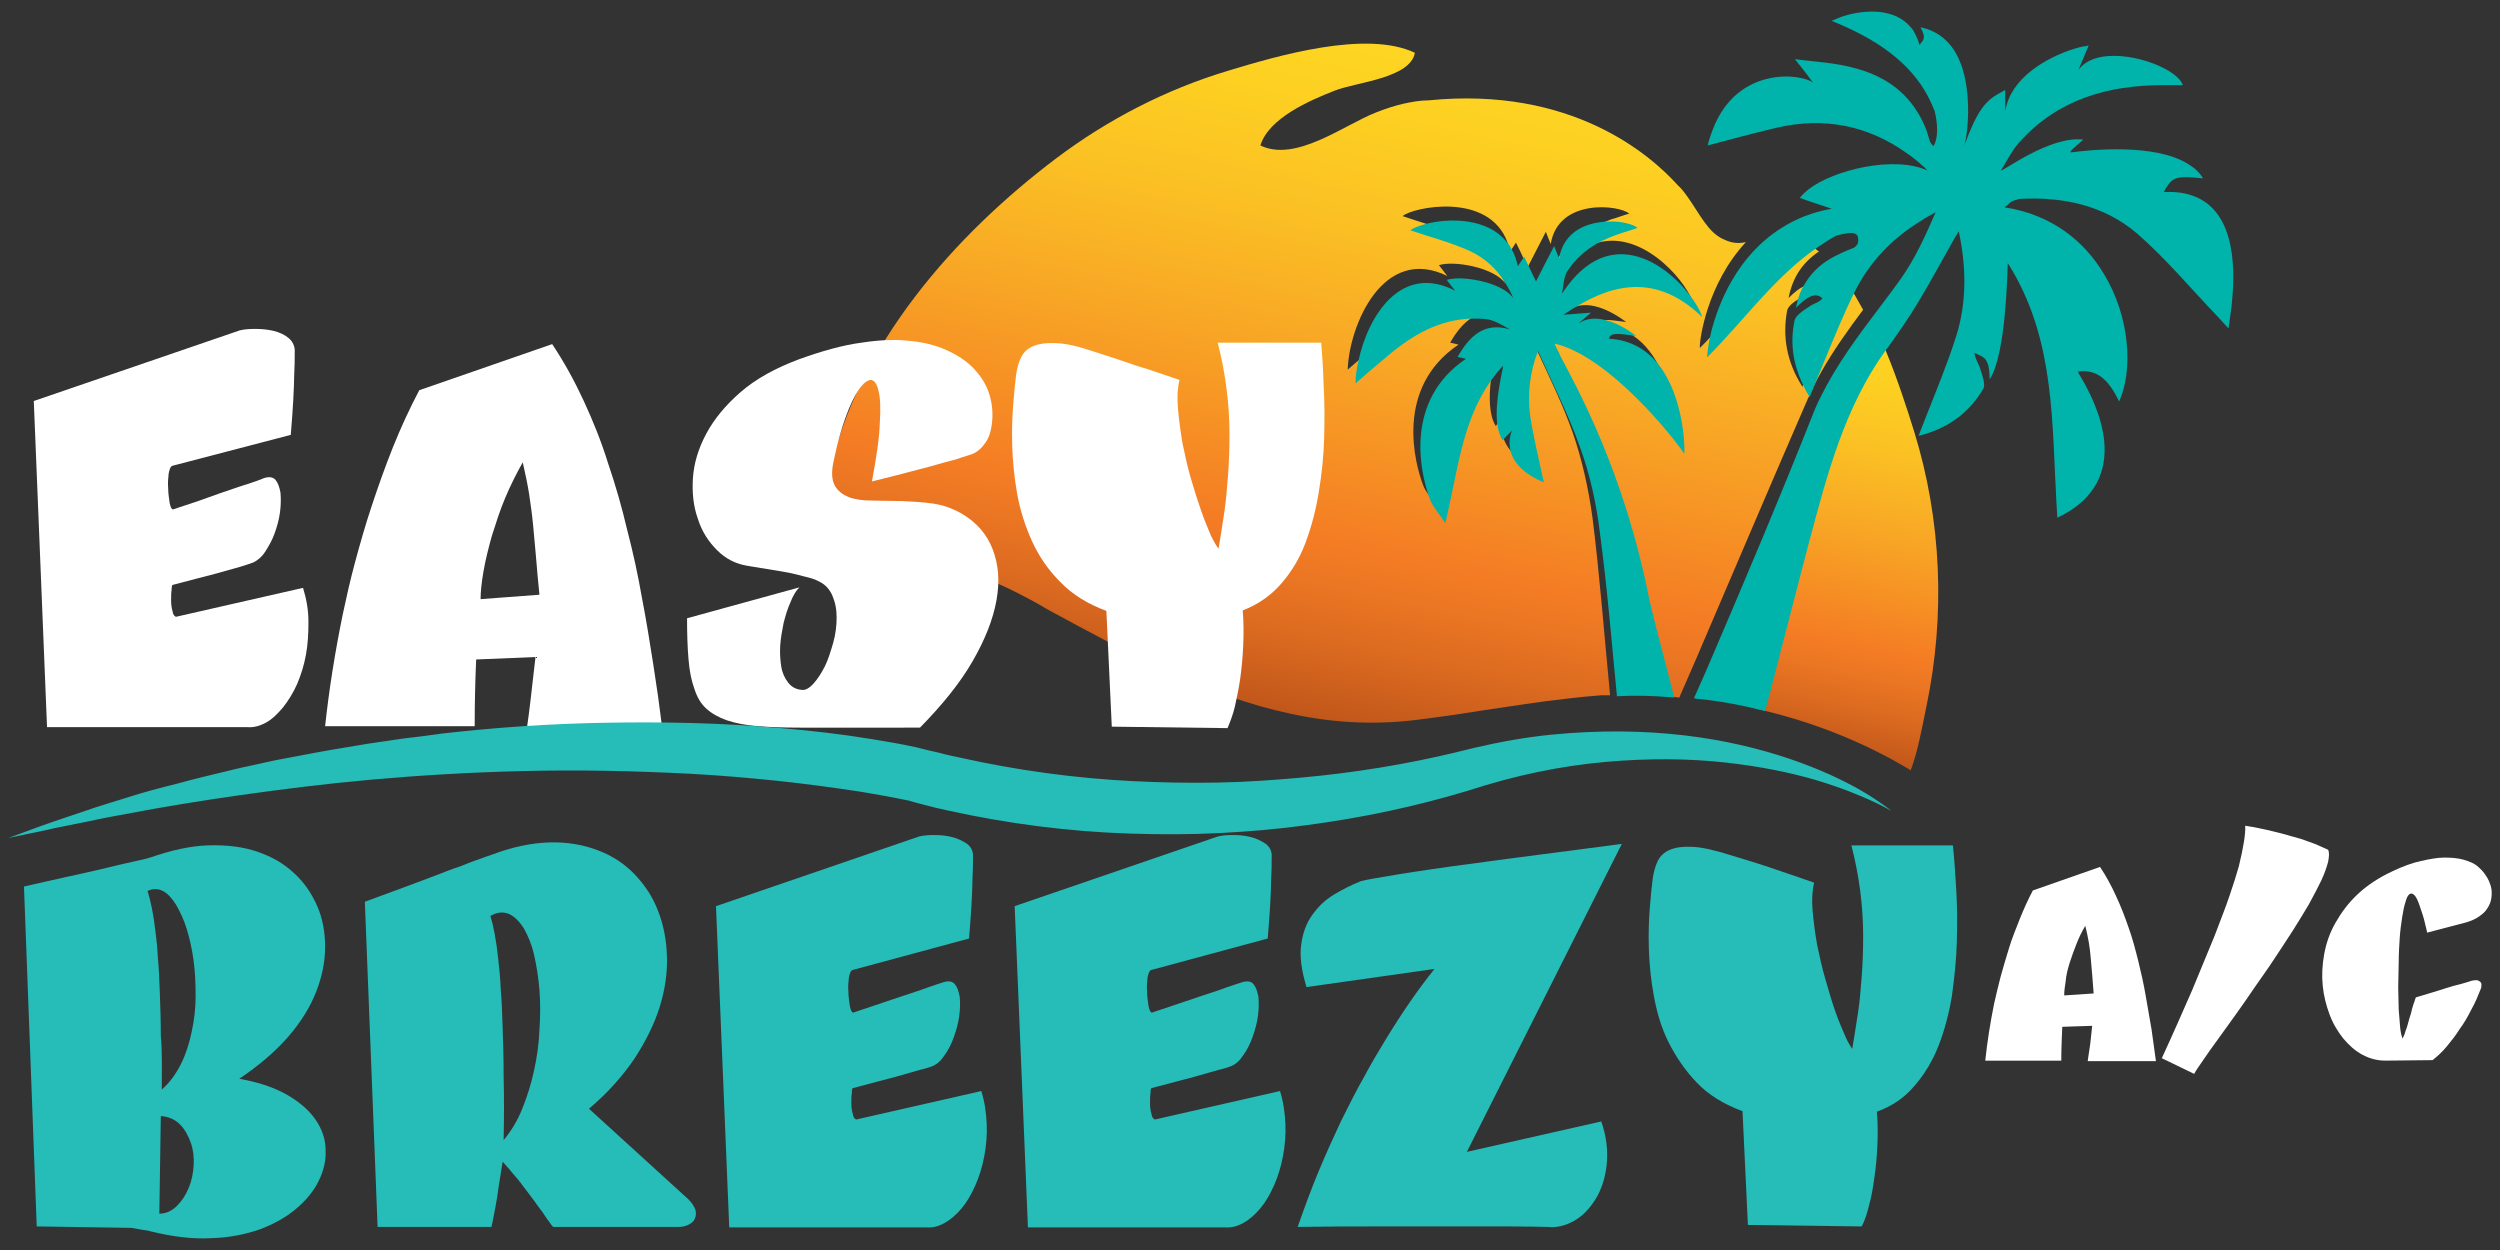 <?xml version="1.0" encoding="UTF-8"?> <!-- Generator: Adobe Illustrator 16.0.0, SVG Export Plug-In . SVG Version: 6.00 Build 0) --> <svg xmlns="http://www.w3.org/2000/svg" xmlns:xlink="http://www.w3.org/1999/xlink" version="1.1" id="Layer_1" x="0px" y="0px" width="310px" height="155px" viewBox="0 0 310 155" xml:space="preserve"><rect x="0" y="0" width="310" height="155" fill="#333333" stroke="none"/> <g> <g> <linearGradient id="SVGID_1_" gradientUnits="userSpaceOnUse" x1="-573.382" y1="156.415" x2="-573.382" y2="71.079" gradientTransform="matrix(-0.595 -0.126 -0.126 0.595 -94.223 -72.114)"> <stop offset="0" style="stop-color:#C0571A"></stop> <stop offset="7.842537e-004" style="stop-color:#C1571A"></stop> <stop offset="0.108" style="stop-color:#DB6A20"></stop> <stop offset="0.197" style="stop-color:#EB7623"></stop> <stop offset="0.257" style="stop-color:#F47C24"></stop> <stop offset="0.302" style="stop-color:#F58324"></stop> <stop offset="0.532" style="stop-color:#F8A625"></stop> <stop offset="0.733" style="stop-color:#FBC124"></stop> <stop offset="0.896" style="stop-color:#FDD022"></stop> <stop offset="1" style="stop-color:#FED622"></stop> </linearGradient> <path fill="url(#SVGID_1_)" d="M218.501,84.693c-0.304,1.033-0.547,2.129-0.852,3.162c0.426,0.121,0.852,0.182,1.277,0.305 c6.508,1.58,12.711,4.135,18.001,7.357c0.852-2.25,1.338-4.926,1.946-7.906c2.372-11.31,1.886-23.109-1.521-34.116 c-0.912-2.919-2.067-6.507-3.527-10.034c-0.243-0.608-0.486-1.216-0.79-1.825c-5.108,7.115-7.237,15.325-9.427,23.597 C221.846,71.678,220.204,78.187,218.501,84.693z"></path> <linearGradient id="SVGID_2_" gradientUnits="userSpaceOnUse" x1="-461.341" y1="171.426" x2="-461.341" y2="33.347" gradientTransform="matrix(-0.595 -0.126 -0.126 0.595 -94.223 -72.114)"> <stop offset="0" style="stop-color:#C0571A"></stop> <stop offset="7.842537e-004" style="stop-color:#C1571A"></stop> <stop offset="0.108" style="stop-color:#DB6A20"></stop> <stop offset="0.197" style="stop-color:#EB7623"></stop> <stop offset="0.257" style="stop-color:#F47C24"></stop> <stop offset="0.302" style="stop-color:#F58324"></stop> <stop offset="0.532" style="stop-color:#F8A625"></stop> <stop offset="0.733" style="stop-color:#FBC124"></stop> <stop offset="0.896" style="stop-color:#FDD022"></stop> <stop offset="1" style="stop-color:#FED622"></stop> </linearGradient> <path fill="url(#SVGID_2_)" d="M102.832,58.847c-0.669,3.04-1.095,6.081-1.277,9.183c3.588-0.061,10.034,0.791,13.379,1.46 c3.893,0.851,7.784,2.25,11.555,4.196c1.156,0.607,2.312,1.216,3.406,1.885c10.217,5.535,19.825,10.765,30.225,12.953 c5.656,1.217,11.068,1.4,16.542,0.609h0.061c2.372-0.305,4.865-0.67,7.48-1.096c3.345-0.486,6.689-1.033,10.034-1.398 c0.729-0.061,1.46-0.182,2.189-0.242s1.459-0.123,2.128-0.184h0.062h0.061c0.121,0,0.304,0,0.426,0c0.183,0,0.364,0,0.547,0 c-0.669-6.932-1.338-15.447-2.188-22.076c-0.487-3.526-1.277-7.115-2.433-10.459c-1.217-3.466-2.858-6.811-4.379-10.095 c-0.304-0.608-0.548-1.216-0.852-1.825c-0.973,2.433-1.398,5.23-0.973,8.028c0.364,2.797,1.095,5.473,1.702,8.271 c-1.398-0.608-2.493-1.338-3.223-2.189c-0.365-0.426-0.669-0.973-0.852-1.459c-0.304-0.852-0.243-1.825,0.122-2.798 c-0.365,0.365-0.608,0.669-0.852,0.912c-0.062,0.061-0.183,0.183-0.243,0.304c-0.852-1.338-0.852-3.649-0.608-5.656 c0.243-1.824,0.669-3.405,0.669-3.649c-4.987,5.474-5.413,12.528-7.115,19.583c-0.426-0.608-0.791-1.155-1.155-1.581 c-0.305-0.426-0.608-0.852-0.791-1.338c-1.034-2.676-3.588-12.103,4.379-17.454l-1.034-0.243c0.729-1.277,1.581-2.372,2.615-3.041 c1.034-0.669,2.311-0.851,3.892-0.365c-1.033-0.486-2.007-1.155-2.979-1.277c-4.683-0.426-8.575,1.52-12.103,4.5 c-0.912,0.791-1.885,1.582-2.858,2.433c-0.425,0.365-0.851,0.73-1.276,1.095c0.183-5.473,4.378-15.508,12.345-11.616 c-0.304-0.425-0.669-0.851-1.033-1.338c1.885-0.608,6.933,0.304,8.271,2.311c-0.061-0.122-0.121-0.243-0.183-0.365 c-1.095-2.433-2.797-4.318-5.108-5.413c-1.521-0.73-3.102-1.216-4.683-1.703l0,0c-0.973-0.304-1.885-0.608-2.798-0.913 c1.217-1.095,10.704-3.102,13.015,3.284c0.122,0.365,0.243,0.73,0.305,1.155c0.061-0.122,0.121-0.182,0.182-0.304 c0.183-0.243,0.305-0.487,0.548-0.852c0.304,0.608,0.608,1.216,0.852,1.764c0.243,0.486,0.426,0.912,0.607,1.277 c0-0.061,0.062-0.061,0.062-0.122c0.669-1.338,1.398-2.676,2.189-4.257c0.243,0.608,0.364,0.973,0.607,1.521 c0.912-5.717,8.514-4.865,9.73-3.771c-0.669,0.182-1.277,0.425-1.886,0.608c-0.304,0.061-0.547,0.183-0.851,0.304 c-2.433,0.852-4.562,2.189-6.021,4.5c-0.486,0.73-0.426,1.825-0.669,2.798c1.642-2.554,3.405-3.953,5.169-4.5 c5.595-1.885,11.007,4.257,12.102,7.115c0.062,0.122,0.062,0.244,0.122,0.304c-6.994-6.811-13.501-2.676-17.271-0.304 c1.217-0.061,2.129-0.122,3.406-0.243c-0.608,0.547-1.034,0.912-1.46,1.216l0,0c-0.061,0.061-0.061,0.061-0.122,0.122 c2.251-1.459,5.23,0.122,7.115,1.521c-1.033-0.122-2.007-0.304-2.676-0.243c-0.364,0.061-0.607,0.243-0.669,0.547 c1.643,0.122,2.98,0.608,4.136,1.338c1.642,1.095,2.736,2.676,3.527,4.378l0,0c1.764,3.953,1.764,8.454,1.642,8.454 c-1.459-2.129-9.426-12.103-16.055-13.623c0.122,0.365,0.547,1.155,1.277,2.493c0.061,0.122,0.121,0.243,0.243,0.426 c0,0.061,0.061,0.122,0.061,0.183c2.555,4.804,7.419,14.656,10.156,28.643c0.79,3.102,2.615,10.035,3.527,13.806 c0.182,0,0.304,0,0.486,0.061c0.304,0,0.608,0.061,0.912,0.121c0.729-1.643,1.398-3.223,2.067-4.744 c4.622-10.763,9.184-21.528,13.866-32.292c0-0.061,0.061-0.061,0.061-0.122c0.486-1.155,1.034-2.189,1.643-3.284 c1.52-2.676,3.345-5.23,5.169-7.663c-0.365-0.608-0.669-1.216-1.034-1.824c-0.304-0.487-0.669-1.034-0.973-1.521 c-2.068,4.135-3.649,8.514-5.534,12.893c-0.061-0.061-0.061-0.122-0.061-0.122c-1.825-2.919-2.433-6.021-1.825-9.305 c0.122-0.608,0.852-1.095,1.521-1.52c0.122-0.122,0.243-0.183,0.365-0.244c0.486-0.365,1.095-0.425,1.581-0.973 c-0.304-0.365-0.729-0.487-1.155-0.365c-0.669,0.183-1.46,0.852-2.129,1.521c0.486-2.493,1.643-4.318,3.771-5.777 c0,0-0.061-0.061-0.121-0.061c-0.487-0.425-1.034-0.851-1.581-1.216c-4.44,3.284-7.785,7.663-11.677,11.798 c-0.426,0.486-0.912,0.973-1.399,1.459c-0.061-1.034,0.913-7.967,5.717-13.136c-0.79,0.182-1.642,0.182-2.676-0.304 c-1.033-0.426-1.764-1.216-2.433-2.128c-0.669-0.913-1.277-1.946-1.946-2.919l0,0l0,0l0,0c-0.425-0.608-0.851-1.216-1.398-1.703 c-3.405-3.771-13.136-12.285-30.894-10.521c-1.034,0-2.067,0.182-3.162,0.426l0,0l0,0c-1.034,0.243-2.189,0.608-3.406,1.095 c-3.892,1.52-9.912,6.203-14.291,4.074c1.034-3.405,6.143-5.595,9.244-6.811c2.614-1.034,9.365-1.521,9.912-4.683 c-6.021-2.858-17.028,0.365-23.232,2.25c-7.662,2.311-14.838,6.021-21.224,10.825C118.4,29.108,106.176,42.914,102.832,58.847z"></path> <path fill="#FFFFFF" d="M199.162,89.375C199.102,89.314,199.102,89.314,199.162,89.375 C199.102,89.375,199.102,89.375,199.162,89.375z"></path> <path fill="#00B3AB" d="M211.508,83.295c-0.486,1.094-0.974,2.189-1.46,3.283c0.061,0,0.183,0,0.243,0.061 c2.129,0.184,4.318,0.547,6.508,1.035c0.243,0.061,0.547,0.121,0.79,0.182c0.426,0.121,0.852,0.182,1.277,0.305 c0.183-0.609,0.304-1.217,0.486-1.764c1.703-6.507,3.345-13.015,5.048-19.461c2.189-8.149,4.317-16.359,9.365-23.414 c0.061-0.122,0.122-0.243,0.243-0.304c1.338-1.885,2.676-3.771,3.832-5.716c1.581-2.615,3.04-5.352,4.561-8.028 c0.183-0.243,0.304-0.547,0.486-0.791c0.912,4.257,1.034,8.697-0.304,12.954c-1.095,3.467-2.493,6.812-3.831,10.217 c-0.305,0.73-0.548,1.46-0.852,2.189c3.527-0.851,6.264-2.797,8.027-5.838c0.304-0.547-0.122-1.642-0.365-2.433 c-0.182-0.669-0.669-1.277-0.729-2.007c0.365,0.182,0.669,0.304,0.912,0.425c0.183,0.122,0.365,0.244,0.486,0.426 c0.305,0.426,0.487,1.156,0.487,2.433c2.067-3.162,2.188-13.44,2.25-14.413c0.243,0.365,0.426,0.73,0.669,1.095l0,0 c5.108,8.879,4.804,18.609,5.352,28.401c0.061,0.668,0.061,1.398,0.121,2.067c9.913-4.683,4.622-14.535,2.98-17.332 c-0.304-0.487-0.426-0.73-0.426-0.791c0,0,0,0,0.061,0c2.25-0.304,3.71,0.913,5.048,3.71c1.764-3.892,1.338-10.521-1.885-15.812 c-2.433-4.075-6.447-7.358-12.346-8.271c0.852-0.486,0.364-0.669,1.885-1.034l0,0c5.352-0.304,10.461,0.791,14.535,4.257 c3.648,3.162,6.75,6.933,10.095,10.399c0.365,0.426,0.791,0.852,1.277,1.399c0.243-1.824,1.764-9.73-1.277-14.048 c-1.276-1.824-3.405-3.041-6.75-2.858c0.426-0.791,0.791-1.338,1.277-1.582c0.669-0.365,1.702-0.304,3.588-0.122 c-0.426-0.729-1.034-1.277-1.824-1.764c-4.136-2.615-12.224-1.764-14.475-1.459c-0.607,0.061,0.852-0.973,1.46-1.581 c-4.196-0.487-10.034,4.014-10.217,3.831c0.729-1.155,1.338-2.433,2.25-3.466l0.061-0.061c4.744-5.291,10.947-7.055,17.819-7.055 c0.79,0,1.642,0,2.433,0c-0.183-0.547-0.791-1.156-1.643-1.703c-3.04-1.885-9.183-3.102-11.312-0.182 c0.426-0.973,0.791-1.885,1.277-3.041c-0.243,0.061-0.426,0.122-0.669,0.122l0,0c-0.365,0.061-0.729,0.183-1.155,0.304 c-3.467,1.095-7.906,3.649-8.515,7.724c0-2.615-0.061-1.277,0-2.615c-0.304,0.122-0.547,0.304-0.79,0.426 c-0.061,0-0.061,0.061-0.122,0.061c-1.581,0.912-2.615,2.128-4.196,6.446c0.243-0.73,0.548-2.676,0.486-4.987 c-0.061-2.372-0.486-5.108-1.885-7.115c-0.912-1.277-2.189-2.25-4.014-2.615c0.791,1.459,0.304,1.581-0.122,2.189 c-0.182-0.73-0.486-1.277-0.79-1.825c-0.061-0.122-0.122-0.182-0.243-0.304c-2.007-2.494-5.777-2.25-8.332-1.46 c-0.608,0.183-1.095,0.426-1.521,0.608c4.805,1.946,9.001,4.5,11.494,8.575c0.486,0.791,0.912,1.703,1.277,2.615 c0.121,0.486,0.669,2.858-0.122,4.318c-0.243-0.122-0.364-0.365-0.486-0.608c-0.121-0.425-0.243-0.791-0.364-1.216 c-0.365-0.973-0.791-1.825-1.277-2.555c-3.771-5.899-10.947-5.838-14.656-6.325c-0.122,0-0.243-0.061-0.426-0.061 c0.243,0.304,0.486,0.669,0.729,0.912c0.548,0.73,1.034,1.338,1.521,2.007c-1.338-1.095-9.305-2.189-12.406,5.717 c-0.243,0.608-0.486,1.338-0.669,2.067c2.979-0.791,5.717-1.52,8.514-2.189c6.021-1.399,11.373-0.244,16.116,3.102 c0.729,0.486,1.398,1.034,2.067,1.642c0.183,0.122,0.305,0.304,0.548,0.547c-4.136-1.885-11.677-0.061-14.778,2.372 c-0.426,0.365-0.79,0.669-1.034,1.034c0.244,0.061,0.426,0.122,0.67,0.243c1.094,0.365,2.188,0.73,3.283,1.095 c-2.433,0.426-4.5,1.277-6.203,2.372c-5.473,3.405-7.845,9.305-8.757,12.953c-0.365,1.582-0.486,2.737-0.486,3.102 c4.683-4.683,8.392-10.034,13.744-13.683c0.729-0.486,1.459-0.973,2.25-1.399c0.608-0.182,1.033-0.243,1.398-0.304 c1.398-0.183,1.338,0.486,1.338,0.973c0,0.365-0.304,0.73-0.608,0.852c-1.095,0.426-2.007,0.852-2.858,1.338 c-1.338,0.791-2.311,1.764-3.04,2.919c-0.305,0.487-0.608,1.034-0.791,1.582c-0.183,0.486-0.304,1.034-0.426,1.581 c1.095-1.095,2.372-2.128,3.284-1.155c-0.486,0.547-1.095,0.608-1.581,0.973c-0.729,0.487-1.764,1.095-1.886,1.825 c-0.547,2.676-0.182,5.169,0.913,7.602c0.243,0.487,0.486,1.034,0.79,1.521c0.061,0.122,0.122,0.183,0.183,0.304 c0.486-1.216,0.973-2.372,1.46-3.588c1.338-3.223,2.614-6.446,4.135-9.487l0,0c1.764-3.527,4.439-6.386,7.784-8.514 c0.73-0.486,1.46-0.912,2.25-1.338c-1.276,2.919-2.554,5.777-4.378,8.332c-1.217,1.703-2.493,3.345-3.71,4.987 c-2.615,3.467-5.108,7.055-6.872,11.068C220.69,61.766,216.13,72.53,211.508,83.295z"></path> <path fill="#00B3AB" d="M168.451,44.738c-0.243,0.973-0.365,1.946-0.365,2.798c1.46-1.277,2.798-2.433,4.136-3.527 c3.04-2.554,6.324-4.379,10.217-4.5c0.608,0,1.216,0,1.824,0.061c1.034,0.122,1.946,0.729,2.979,1.277 c-3.283-0.973-5.047,0.912-6.507,3.406l1.034,0.243c-7.663,5.169-5.656,14.048-4.562,17.089c0.062,0.122,0.062,0.243,0.122,0.365 c0.364,0.912,1.095,1.702,1.885,2.919c1.521-6.203,2.007-12.467,5.596-17.576c0.486-0.669,0.973-1.338,1.581-1.946 c0,0.365-1.095,4.378-0.73,7.298c0.122,0.729,0.305,1.398,0.669,1.946c0.062-0.061,0.062-0.061,0.122-0.122 c0.304-0.365,0.608-0.608,1.034-1.095c-0.365,0.912-0.365,1.764-0.183,2.554c0.426,1.582,1.824,2.919,4.135,3.892 c-0.607-2.797-1.276-5.534-1.702-8.271c-0.365-2.737,0-5.474,0.912-7.845c0-0.061,0.061-0.122,0.061-0.183 c1.764,3.953,3.771,7.845,5.23,11.98c1.216,3.345,2.007,6.933,2.433,10.46c0.912,6.751,1.459,13.501,2.128,20.374 c2.25-0.123,4.5-0.063,6.629,0.121c0.183,0,0.304,0,0.486,0.061c-0.973-3.893-2.493-9.426-3.102-12.163 c-3.102-15.873-9.061-26.455-11.067-30.286c0-0.061-0.062-0.122-0.062-0.182c-0.304-0.608-0.547-1.034-0.608-1.277 c6.629,1.521,14.596,11.433,16.056,13.623c0.121,0,0.121-5.96-2.555-10.156l0,0c-1.398-2.189-3.527-3.892-6.75-4.074 c0.121-0.913,1.581-0.547,3.223-0.365c0.061,0,0.061,0,0.122,0c-0.974-0.729-2.25-1.521-3.588-1.885 c-1.217-0.365-2.493-0.365-3.588,0.365c0.426-0.365,0.912-0.729,1.581-1.338c-1.277,0.061-2.189,0.183-3.406,0.244 c0.305-0.183,0.669-0.426,1.034-0.669l0,0c3.831-2.372,9.791-5.23,16.177,0.973c-0.183-0.547-0.486-1.216-1.034-2.007 c-2.797-4.196-10.338-10.156-16.358-0.912c0.182-0.912,0.182-2.007,0.669-2.797c0.973-1.459,2.189-2.554,3.648-3.406 c0.973-0.547,2.067-0.973,3.162-1.338c0.608-0.183,1.217-0.365,1.886-0.608c-0.487-0.426-1.946-0.852-3.589-0.791 c-2.554,0.061-5.533,1.095-6.142,4.562c-0.243-0.547-0.365-0.913-0.608-1.521c-0.852,1.642-1.581,3.041-2.25,4.378 c-0.243-0.486-0.547-1.095-0.852-1.764c-0.183-0.425-0.426-0.851-0.608-1.277l-0.061,0.061c-0.304,0.487-0.547,0.791-0.729,1.095 c-0.183-0.729-0.365-1.398-0.729-2.007c-0.183-0.304-0.305-0.608-0.548-0.852c-2.433-3.223-7.358-3.102-10.156-2.372l0,0 c-0.912,0.243-1.642,0.547-1.885,0.791c2.493,0.852,5.108,1.521,7.48,2.615c1.764,0.852,3.162,2.128,4.195,3.771 c0.426,0.669,0.791,1.338,1.095,2.067c-1.276-2.007-6.385-2.919-8.271-2.311c0.365,0.486,0.669,0.912,1.034,1.338 C173.681,32.575,169.606,39.265,168.451,44.738z"></path> </g> <g> <g> <path fill="#26BCB8" d="M29.671,133.771c2.433,0.426,4.378,1.094,5.96,2.006c1.581,0.912,2.736,1.945,3.526,3.102 c0.791,1.156,1.217,2.434,1.217,3.709c0.061,1.338-0.243,2.615-0.852,3.832c-0.608,1.277-1.581,2.434-2.798,3.467 c-1.216,1.033-2.736,1.885-4.5,2.555c-1.764,0.607-3.771,1.033-6.081,1.094c-2.312,0.121-4.744-0.182-7.48-0.852 c-0.183-0.061-0.486-0.121-0.973-0.182c-0.487-0.061-0.913-0.184-1.338-0.244l-11.799-0.182l-1.581-42.145 c1.946-0.426,3.649-0.852,5.108-1.156c1.46-0.305,2.737-0.607,3.832-0.852c1.094-0.242,2.007-0.486,2.797-0.668 c0.729-0.184,1.398-0.305,1.886-0.426c1.155-0.244,1.824-0.426,2.007-0.486c2.614-0.912,5.047-1.461,7.298-1.521 c2.25-0.061,4.257,0.184,6.021,0.791s3.284,1.459,4.561,2.676c1.277,1.156,2.189,2.555,2.858,4.074 c0.669,1.521,0.974,3.225,0.974,5.049s-0.365,3.648-1.095,5.533c-0.73,1.885-1.886,3.771-3.467,5.596 C34.111,130.426,32.104,132.129,29.671,133.771z M20.062,135.109c0.974-0.852,1.764-1.947,2.372-3.164 c0.608-1.215,1.034-2.553,1.338-4.014c0.304-1.398,0.486-2.918,0.486-4.379c0-1.52-0.061-2.979-0.243-4.377 c-0.183-1.4-0.486-2.738-0.852-3.953c-0.364-1.217-0.852-2.189-1.338-3.041c-0.486-0.791-1.033-1.398-1.642-1.703 s-1.217-0.305-1.886,0c0.365,1.156,0.73,2.797,0.974,4.986c0.121,0.912,0.243,2.008,0.304,3.285 c0.122,1.215,0.183,2.676,0.243,4.316c0.061,1.643,0.122,3.406,0.122,5.414C20.124,130.426,20.062,132.676,20.062,135.109z M21.948,149.521c0.608-0.607,1.095-1.338,1.459-2.25c0.365-0.852,0.548-1.824,0.608-2.797c0.061-0.975-0.061-1.947-0.365-2.799 c-0.304-0.852-0.729-1.641-1.338-2.25c-0.607-0.607-1.398-0.973-2.371-1.033l-0.183,12.102 C20.61,150.494,21.339,150.129,21.948,149.521z"></path> <path fill="#26BCB8" d="M86.229,150.008c0.121,0.426,0.061,0.791-0.061,1.096c-0.122,0.303-0.365,0.547-0.73,0.729 c-0.364,0.184-0.79,0.305-1.216,0.305h-15.63c-0.061-0.061-0.243-0.244-0.426-0.547c-0.243-0.305-0.547-0.73-0.852-1.217 c-0.364-0.486-0.729-0.973-1.155-1.582c-0.426-0.547-0.852-1.154-1.338-1.764c-0.426-0.607-0.912-1.154-1.338-1.641 c-0.426-0.547-0.852-0.973-1.155-1.338c-0.183,1.215-0.365,2.189-0.486,3.041c-0.122,0.85-0.243,1.764-0.426,2.676 s-0.305,1.701-0.486,2.371H46.821l-1.581-40.32c1.946-0.73,3.648-1.338,5.108-1.885c1.459-0.547,2.798-1.035,3.892-1.461 c1.095-0.426,2.008-0.789,2.798-1.033c0.729-0.305,1.398-0.547,1.886-0.73c1.155-0.424,1.885-0.668,2.067-0.729 c2.554-0.973,4.986-1.459,7.176-1.521c2.189-0.061,4.196,0.305,5.96,0.975c1.764,0.668,3.284,1.641,4.562,2.979 s2.25,2.799,2.919,4.563c0.669,1.701,1.034,3.588,1.095,5.654c0.061,2.008-0.243,4.137-0.912,6.264 c-0.669,2.129-1.764,4.318-3.163,6.447c-1.459,2.129-3.283,4.195-5.595,6.143l12.346,11.25 C85.803,149.156,86.107,149.643,86.229,150.008z M62.451,141.373c0.912-1.096,1.702-2.373,2.311-3.893 c0.608-1.521,1.095-3.041,1.46-4.744c0.364-1.641,0.607-3.344,0.669-5.047c0.121-1.703,0.121-3.346,0-4.926 c-0.122-1.582-0.365-3.041-0.669-4.379c-0.305-1.338-0.791-2.434-1.277-3.285c-0.548-0.85-1.155-1.459-1.824-1.764 c-0.73-0.303-1.46-0.242-2.312,0.244c0.365,1.156,0.729,2.98,0.973,5.352c0.122,1.033,0.244,2.25,0.305,3.648 c0.121,1.398,0.183,3.041,0.243,4.865s0.122,3.893,0.122,6.203C62.511,135.959,62.511,138.574,62.451,141.373z"></path> <path fill="#26BCB8" d="M105.75,120.27c-0.243,0.061-0.365,0.365-0.486,0.912c-0.062,0.547-0.122,1.156-0.062,1.824 c0,0.67,0.122,1.217,0.183,1.764c0.122,0.547,0.243,0.791,0.426,0.791c2.372-0.791,4.318-1.459,5.777-1.945 c1.46-0.486,2.615-0.852,3.406-1.156c0.912-0.305,1.581-0.547,2.007-0.668c0.607-0.184,1.095-0.123,1.398,0.242 s0.486,0.912,0.608,1.582c0.061,0.668,0.061,1.459-0.062,2.371c-0.121,0.912-0.364,1.764-0.669,2.615 c-0.304,0.852-0.669,1.58-1.155,2.25c-0.426,0.668-0.912,1.094-1.459,1.338c-0.305,0.121-0.852,0.305-1.643,0.486 c-0.669,0.182-1.642,0.486-2.979,0.852s-3.041,0.791-5.291,1.398c-0.061,0-0.122,0.244-0.122,0.607 c-0.061,0.365-0.061,0.852-0.061,1.277c0,0.486,0.061,0.912,0.183,1.338c0.061,0.426,0.243,0.609,0.426,0.67l15.508-3.527 c0.426,1.338,0.607,2.736,0.669,4.074c0.061,1.398-0.062,2.736-0.305,4.014s-0.607,2.494-1.095,3.588 c-0.486,1.096-1.033,2.068-1.702,2.859s-1.338,1.398-2.129,1.824c-0.729,0.426-1.521,0.607-2.25,0.547H90.425l-1.643-39.834 l25.178-8.635c0.486-0.123,1.095-0.184,1.824-0.184c0.791,0,1.521,0.061,2.25,0.244c0.73,0.182,1.338,0.486,1.886,0.852 c0.547,0.426,0.79,0.973,0.729,1.703c0,0.789,0,1.701-0.061,2.676c0,0.852-0.061,1.945-0.122,3.162 c-0.061,1.217-0.183,2.615-0.304,4.195L105.75,120.27z"></path> <path fill="#26BCB8" d="M142.787,120.27c-0.243,0.061-0.365,0.365-0.486,0.912c-0.062,0.547-0.122,1.156-0.062,1.824 c0,0.67,0.122,1.217,0.183,1.764c0.122,0.547,0.243,0.791,0.426,0.791c2.372-0.791,4.318-1.459,5.777-1.945 c1.46-0.486,2.615-0.852,3.406-1.156c0.912-0.305,1.581-0.547,2.007-0.668c0.607-0.184,1.095-0.123,1.398,0.242 s0.486,0.912,0.609,1.582c0.061,0.668,0.061,1.459-0.062,2.371c-0.121,0.912-0.364,1.764-0.669,2.615 c-0.304,0.852-0.669,1.58-1.155,2.25c-0.426,0.668-0.912,1.094-1.459,1.338c-0.305,0.121-0.852,0.305-1.643,0.486 c-0.669,0.182-1.642,0.486-2.979,0.852s-3.041,0.791-5.291,1.398c-0.061,0-0.122,0.244-0.122,0.607 c-0.061,0.365-0.061,0.852-0.061,1.277c0,0.486,0.061,0.912,0.183,1.338c0.061,0.426,0.243,0.609,0.426,0.67l15.508-3.527 c0.426,1.338,0.608,2.736,0.669,4.074c0.061,1.398-0.061,2.736-0.305,4.014c-0.243,1.277-0.607,2.494-1.094,3.588 c-0.487,1.096-1.034,2.068-1.703,2.859c-0.669,0.791-1.338,1.398-2.129,1.824c-0.729,0.426-1.521,0.607-2.25,0.547h-24.447 l-1.643-39.834l25.178-8.635c0.486-0.123,1.095-0.184,1.824-0.184c0.791,0,1.521,0.061,2.25,0.244 c0.73,0.182,1.338,0.486,1.886,0.852c0.547,0.426,0.79,0.973,0.729,1.703c0,0.789,0,1.701-0.061,2.676 c0,0.852-0.061,1.945-0.122,3.162c-0.061,1.217-0.183,2.615-0.304,4.195L142.787,120.27z"></path> <path fill="#26BCB8" d="M199.223,144.475c-0.182,1.641-0.669,3.102-1.398,4.256c-0.729,1.156-1.581,2.068-2.676,2.676 c-1.095,0.609-2.189,0.852-3.284,0.73c-0.607,0-2.128-0.061-4.5-0.061c-1.034,0-2.311,0-3.831,0s-3.345,0-5.474,0 c-2.128,0-4.622,0-7.419,0c-2.798,0-6.021,0-9.73,0.061c0.852-2.434,1.702-4.744,2.615-6.934 c0.912-2.189,1.885-4.316,2.797-6.264c0.974-1.945,1.886-3.77,2.858-5.473c0.912-1.703,1.824-3.223,2.676-4.623 c2.007-3.283,4.014-6.203,6.021-8.695l-15.872,2.25c-0.608-2.008-0.852-3.709-0.669-5.17c0.182-1.459,0.607-2.676,1.338-3.709 c0.729-1.033,1.581-1.885,2.676-2.555c1.095-0.668,2.189-1.217,3.405-1.703c0.608-0.182,2.189-0.426,4.683-0.852 c1.034-0.182,2.372-0.363,3.953-0.607s3.467-0.486,5.717-0.791c2.25-0.303,4.865-0.668,7.784-1.033 c2.979-0.365,6.386-0.852,10.217-1.338l-19.218,38.191l16.663-3.771C199.223,140.947,199.405,142.771,199.223,144.475z"></path> <path fill="#26BCB8" d="M242.584,110.479c0.122,2.068,0.122,4.195,0.061,6.385c-0.061,2.189-0.304,4.379-0.607,6.629 c-0.365,2.189-0.913,4.258-1.643,6.143s-1.764,3.588-2.979,4.986c-1.217,1.461-2.798,2.555-4.683,3.225 c0.121,1.398,0.121,2.857,0.061,4.195c-0.061,1.398-0.183,2.736-0.365,3.953c-0.183,1.277-0.365,2.434-0.669,3.467 c-0.243,1.033-0.547,1.945-0.912,2.615l-14.109-0.184l-0.669-14.107c-2.311-0.852-4.196-2.008-5.655-3.527 c-1.46-1.521-2.615-3.225-3.527-5.049s-1.46-3.77-1.824-5.777c-0.365-2.006-0.548-3.953-0.608-5.777 c-0.061-1.885,0-3.588,0.121-5.107c0.122-1.521,0.244-2.738,0.365-3.65c0.122-0.789,0.305-1.459,0.608-2.127 c0.304-0.609,0.79-1.096,1.521-1.4c0.729-0.303,1.642-0.424,2.858-0.363c1.216,0.061,2.736,0.426,4.683,1.033 c0.973,0.305,2.007,0.607,3.162,0.973c0.973,0.305,2.067,0.67,3.284,1.096c1.216,0.426,2.554,0.852,3.892,1.338 c-0.243,1.033-0.304,2.189-0.182,3.527c0.121,1.338,0.304,2.736,0.547,4.135c0.305,1.459,0.608,2.857,1.034,4.318 c0.426,1.459,0.79,2.736,1.216,3.953c0.426,1.215,0.852,2.189,1.217,3.039c0.364,0.852,0.729,1.4,0.912,1.643 c0-0.242,0.121-0.729,0.243-1.58s0.304-1.887,0.486-3.102c0.183-1.217,0.305-2.676,0.426-4.258 c0.122-1.582,0.183-3.283,0.183-5.109c0-1.762-0.122-3.648-0.365-5.533s-0.607-3.771-1.095-5.656h12.589 C242.341,106.586,242.462,108.41,242.584,110.479z"></path> </g> </g> <g> <g> <path fill="#FFFFFF" d="M258.883,131.52c0.061-0.363,0.121-0.912,0.243-1.641c0.121-0.73,0.182-1.643,0.304-2.676l-3.71,0.121 c-0.061,1.398-0.121,2.797-0.121,4.195h-9.427c0.243-2.311,0.608-4.621,1.095-7.053c0.243-1.035,0.486-2.129,0.791-3.285 c0.304-1.154,0.669-2.311,1.033-3.527c0.365-1.217,0.852-2.432,1.338-3.648c0.487-1.217,1.034-2.434,1.643-3.588l8.331-2.92 c0.73,1.096,1.399,2.311,1.946,3.527c0.608,1.277,1.095,2.555,1.581,3.953c0.486,1.338,0.852,2.736,1.217,4.197 c0.364,1.459,0.669,2.857,0.912,4.256s0.486,2.799,0.729,4.197c0.183,1.398,0.365,2.676,0.548,3.953h-8.453V131.52 L258.883,131.52z M259.612,123.189c-0.061-0.852-0.122-1.643-0.183-2.373c-0.061-0.729-0.122-1.398-0.183-2.066 c-0.061-0.67-0.121-1.277-0.243-1.947c-0.121-0.668-0.243-1.277-0.426-2.006c-0.426,0.729-0.79,1.459-1.095,2.25 c-0.304,0.791-0.608,1.58-0.852,2.371s-0.426,1.521-0.486,2.25c-0.121,0.73-0.183,1.277-0.183,1.764L259.612,123.189z"></path> <path fill="#FFFFFF" d="M278.404,102.391c1.155,0.182,2.371,0.426,3.588,0.729c0.486,0.123,1.033,0.244,1.642,0.426 c0.548,0.184,1.155,0.305,1.703,0.486c0.547,0.184,1.155,0.426,1.703,0.609c0.547,0.242,1.094,0.486,1.642,0.729 c0.183,0.365,0.121,0.852,0,1.521c-0.183,0.668-0.426,1.398-0.852,2.311c-0.426,0.852-0.912,1.824-1.521,2.92 c-0.608,1.033-1.276,2.129-2.007,3.283c-0.729,1.156-1.521,2.311-2.311,3.527c-0.791,1.217-1.643,2.371-2.433,3.527 c-0.791,1.156-1.581,2.311-2.372,3.406c-0.79,1.094-1.521,2.127-2.189,3.041c-0.669,0.912-1.277,1.764-1.764,2.492 c-0.486,0.73-0.912,1.277-1.155,1.764l-4.014-1.945c1.46-3.162,2.676-5.961,3.771-8.453c1.034-2.494,1.946-4.684,2.736-6.629 c0.73-1.947,1.399-3.588,1.886-5.049c0.486-1.398,0.852-2.615,1.155-3.648C278.222,104.945,278.465,103.303,278.404,102.391z"></path> <path fill="#FFFFFF" d="M307.169,107.377c0.426,0.365,0.791,0.73,1.095,1.217c0.305,0.426,0.486,0.912,0.608,1.338 s0.122,0.912,0.061,1.398c-0.061,0.486-0.243,0.912-0.486,1.277c-0.243,0.426-0.608,0.729-1.034,1.033s-0.973,0.547-1.581,0.73 l-4.865,1.277c-0.061-0.305-0.121-0.609-0.243-1.035c-0.061-0.363-0.183-0.729-0.304-1.154c-0.122-0.365-0.243-0.73-0.365-1.096 c-0.121-0.365-0.243-0.668-0.364-0.912c-0.122-0.242-0.244-0.426-0.426-0.547c-0.122-0.121-0.305-0.121-0.426-0.061 c-0.243,0.121-0.426,0.486-0.548,0.973c-0.183,0.547-0.304,1.156-0.426,1.945c-0.121,0.791-0.243,1.643-0.304,2.615 c-0.061,0.975-0.122,1.947-0.122,2.98s-0.061,2.068-0.061,3.041c0,1.033,0.061,1.945,0.061,2.797 c0.062,0.852,0.122,1.582,0.183,2.25c0.061,0.609,0.183,1.096,0.305,1.338c0.061-0.121,0.121-0.303,0.243-0.547 c0.061-0.242,0.183-0.607,0.304-0.912c0.122-0.365,0.183-0.73,0.304-1.094c0.122-0.365,0.244-0.73,0.305-1.096 c0.121-0.365,0.183-0.668,0.304-0.912c0.061-0.244,0.122-0.426,0.183-0.547c1.398-0.426,2.493-0.73,3.405-1.035 c0.912-0.303,1.581-0.486,2.129-0.607c0.608-0.182,1.095-0.305,1.398-0.426c0.243-0.061,0.486-0.061,0.669-0.061 c0.183,0.061,0.305,0.121,0.426,0.244c0.122,0.121,0.122,0.363,0.061,0.729c-0.364,0.912-0.729,1.824-1.216,2.676 c-0.426,0.852-0.912,1.703-1.46,2.434c-0.486,0.789-1.033,1.459-1.581,2.129c-0.547,0.668-1.155,1.215-1.764,1.701l-5.838,0.061 c-1.034,0-1.946-0.242-2.858-0.729s-1.642-1.156-2.372-2.008c-0.669-0.852-1.276-1.824-1.702-2.979 c-0.426-1.156-0.73-2.313-0.852-3.59c-0.122-1.275-0.061-2.553,0.183-3.891s0.669-2.615,1.398-3.893s1.581-2.434,2.736-3.527 c1.156-1.094,2.615-2.068,4.318-2.857c1.276-0.609,2.433-1.035,3.527-1.277c1.095-0.244,2.067-0.426,2.919-0.426 s1.642,0.061,2.311,0.242C306.257,106.83,306.805,107.072,307.169,107.377z"></path> </g> </g> <g> <g> <path fill="#FFFFFF" d="M21.4,57.752c-0.243,0.061-0.364,0.365-0.486,0.973c-0.061,0.547-0.121,1.156-0.061,1.824 c0,0.67,0.121,1.277,0.183,1.824c0.121,0.548,0.243,0.791,0.426,0.791c2.433-0.791,4.378-1.459,5.838-2.007 c1.459-0.486,2.615-0.912,3.467-1.155c0.912-0.305,1.581-0.547,2.007-0.73c0.607-0.182,1.095-0.121,1.398,0.244 s0.486,0.912,0.608,1.581c0.061,0.729,0.061,1.521-0.062,2.433c-0.121,0.912-0.364,1.764-0.669,2.615 c-0.304,0.852-0.729,1.581-1.155,2.25s-0.973,1.095-1.459,1.338c-0.305,0.121-0.852,0.304-1.643,0.547 c-0.669,0.183-1.703,0.486-3.041,0.852S23.65,71.922,21.4,72.53c-0.061,0-0.121,0.244-0.121,0.608 c-0.062,0.426-0.062,0.852-0.062,1.339c0,0.486,0.062,0.912,0.183,1.338c0.062,0.425,0.243,0.607,0.426,0.668l15.751-3.588 c0.426,1.398,0.669,2.736,0.669,4.196c0,1.46-0.061,2.738-0.304,4.076c-0.243,1.337-0.608,2.493-1.095,3.647 c-0.486,1.096-1.095,2.068-1.764,2.92c-0.669,0.789-1.338,1.459-2.129,1.885c-0.79,0.426-1.52,0.607-2.311,0.547H5.832 L4.19,49.725l25.542-8.757c0.486-0.122,1.095-0.182,1.885-0.182c0.791,0,1.521,0.061,2.312,0.243 c0.729,0.182,1.398,0.486,1.885,0.912c0.487,0.426,0.791,1.034,0.73,1.764c0,0.791,0,1.703-0.062,2.737 c0,0.912-0.061,1.946-0.121,3.223c-0.061,1.277-0.183,2.676-0.305,4.257L21.4,57.752z"></path> <path fill="#FFFFFF" d="M65.37,90.045c0.121-0.73,0.243-1.824,0.426-3.285c0.182-1.52,0.364-3.283,0.607-5.289l-7.358,0.303 c-0.121,2.736-0.183,5.475-0.183,8.271H40.314c0.486-4.5,1.216-9.122,2.189-13.866c0.425-2.007,0.912-4.196,1.52-6.446 c0.608-2.25,1.277-4.622,2.068-6.994c0.79-2.371,1.642-4.804,2.615-7.237c0.973-2.433,2.067-4.804,3.283-7.115l16.481-5.716 c1.459,2.189,2.736,4.5,3.892,6.994c1.155,2.493,2.189,5.047,3.041,7.784c0.912,2.675,1.703,5.413,2.372,8.271 c0.729,2.797,1.338,5.595,1.824,8.393c0.547,2.797,0.973,5.534,1.398,8.208c0.426,2.678,0.791,5.291,1.095,7.785H65.37V90.045 L65.37,90.045z M66.89,73.747c-0.183-1.703-0.305-3.284-0.426-4.683c-0.122-1.399-0.243-2.737-0.365-4.014 c-0.122-1.277-0.304-2.555-0.486-3.771c-0.183-1.217-0.486-2.555-0.791-3.953c-0.79,1.398-1.521,2.858-2.189,4.439 s-1.155,3.162-1.642,4.683c-0.426,1.521-0.791,2.979-1.034,4.379c-0.243,1.398-0.364,2.554-0.364,3.466L66.89,73.747z"></path> <path fill="#FFFFFF" d="M92.675,70.159c-1.46-0.244-2.676-0.852-3.771-1.946c-1.034-1.034-1.886-2.312-2.372-3.892 c-0.547-1.521-0.729-3.224-0.608-5.049c0.122-1.824,0.669-3.648,1.643-5.473c0.973-1.824,2.372-3.527,4.257-5.169 c1.886-1.642,4.318-2.98,7.237-4.074c2.858-1.034,5.473-1.764,7.784-2.068c2.371-0.365,4.439-0.426,6.264-0.183 c1.824,0.183,3.405,0.669,4.743,1.338s2.433,1.46,3.224,2.433c0.852,0.973,1.398,2.007,1.703,3.163 c0.304,1.155,0.364,2.372,0.182,3.527c-0.121,0.791-0.304,1.398-0.607,1.885c-0.305,0.486-0.608,0.851-0.974,1.155 c-0.364,0.304-0.729,0.486-1.155,0.608c-0.426,0.122-0.79,0.243-1.155,0.365c-0.486,0.182-1.155,0.365-2.129,0.608 c-0.79,0.244-1.945,0.547-3.345,0.913c-1.398,0.365-3.223,0.851-5.473,1.398c0.547-2.979,0.912-5.351,0.973-7.236 c0.121-1.885,0.061-3.223-0.183-4.075c-0.183-0.851-0.547-1.277-0.973-1.277c-0.426,0.061-0.912,0.426-1.46,1.216 c-0.547,0.791-1.095,1.946-1.642,3.466c-0.548,1.521-1.034,3.284-1.46,5.352c-0.304,1.338-0.243,2.372,0.122,3.041 c0.364,0.669,0.973,1.155,1.764,1.46c0.79,0.304,1.764,0.426,2.919,0.426s2.371,0.061,3.648,0.061 c1.277,0.061,2.555,0.121,3.832,0.304c1.276,0.183,2.433,0.608,3.526,1.216c1.886,1.096,3.163,2.555,3.893,4.439 c0.729,1.886,0.912,3.953,0.486,6.325s-1.398,4.866-2.979,7.602s-3.771,5.412-6.508,8.209H99.304 c-2.068,0-3.893-0.061-5.352-0.182c-1.521-0.121-2.737-0.365-3.832-0.73c-1.033-0.365-1.885-0.852-2.554-1.459 s-1.155-1.459-1.46-2.434c-0.364-0.973-0.608-2.188-0.729-3.648c-0.122-1.397-0.183-3.101-0.183-5.108l13.927-3.831 c-0.426,0.426-0.791,1.033-1.095,1.824c-0.365,0.791-0.608,1.643-0.852,2.555c-0.183,0.913-0.364,1.885-0.426,2.797 c-0.061,0.973,0,1.823,0.122,2.614c0.121,0.791,0.426,1.459,0.852,2.008c0.426,0.547,0.973,0.852,1.702,0.912 c0.426,0.061,0.912-0.184,1.46-0.791c0.486-0.547,0.973-1.277,1.398-2.129s0.73-1.884,1.034-2.918 c0.304-1.095,0.426-2.128,0.426-3.164c0-1.033-0.183-1.885-0.548-2.736c-0.364-0.791-0.912-1.398-1.764-1.764 c-0.304-0.182-0.851-0.365-1.642-0.547c-0.669-0.183-1.581-0.426-2.676-0.608C95.959,70.706,94.5,70.462,92.675,70.159z"></path> <path fill="#FFFFFF" d="M164.133,47.839c0.122,2.068,0.122,4.257,0.062,6.507c-0.062,2.25-0.305,4.5-0.669,6.689 c-0.365,2.251-0.913,4.318-1.643,6.265s-1.764,3.649-3.041,5.108c-1.276,1.459-2.859,2.555-4.744,3.284 c0.122,1.46,0.122,2.859,0.061,4.318c-0.061,1.397-0.183,2.735-0.364,4.073c-0.183,1.277-0.426,2.434-0.669,3.527 c-0.243,1.035-0.608,1.947-0.913,2.676l-14.352-0.182l-0.669-14.352c-2.312-0.852-4.258-2.067-5.717-3.588 c-1.521-1.521-2.676-3.224-3.527-5.108s-1.46-3.832-1.824-5.838c-0.365-2.068-0.548-4.014-0.608-5.899s0-3.649,0.122-5.169 c0.121-1.581,0.243-2.797,0.364-3.709c0.122-0.791,0.305-1.521,0.608-2.129c0.304-0.608,0.791-1.095,1.521-1.398 c0.729-0.304,1.703-0.426,2.919-0.365c1.216,0.061,2.798,0.426,4.743,1.095c0.974,0.304,2.068,0.669,3.163,1.034 c0.973,0.304,2.067,0.729,3.345,1.095c1.277,0.425,2.554,0.851,3.953,1.338c-0.243,1.034-0.305,2.189-0.183,3.588 c0.121,1.338,0.304,2.737,0.547,4.196c0.305,1.459,0.608,2.919,1.034,4.378c0.426,1.46,0.852,2.799,1.277,4.015 s0.852,2.25,1.216,3.102c0.426,0.851,0.729,1.398,0.974,1.642c0-0.243,0.121-0.791,0.243-1.581 c0.121-0.852,0.304-1.886,0.486-3.162c0.183-1.277,0.304-2.737,0.426-4.318c0.121-1.642,0.183-3.345,0.183-5.169 s-0.122-3.71-0.365-5.595c-0.243-1.946-0.608-3.832-1.095-5.717h12.833C163.95,43.886,164.072,45.772,164.133,47.839z"></path> </g> </g> <path fill="#34368E" d="M132.691,98.133"></path> <g> <path fill="#26BCB8" d="M234.557,100.566c0,0-0.791-0.486-2.372-1.217s-3.953-1.703-6.993-2.615 c-3.102-0.912-6.873-1.703-11.313-2.189s-9.426-0.547-14.838-0.061c-5.474,0.486-11.129,1.643-17.089,3.588 c-6.265,1.885-13.015,3.346-20.009,4.258c-3.527,0.486-7.116,0.789-10.764,0.973c-3.649,0.182-7.358,0.182-11.129,0.061 c-7.48-0.244-15.082-1.217-22.502-2.859c-0.912-0.182-1.885-0.424-2.798-0.668l-1.398-0.365l-0.608-0.182l-0.607-0.123 c-1.703-0.363-3.527-0.668-5.291-0.973c-3.588-0.547-7.177-1.033-10.703-1.398c-3.589-0.365-7.116-0.668-10.644-0.852 c-3.526-0.182-6.993-0.303-10.46-0.365c-6.872-0.121-13.501,0.063-19.825,0.426c-6.325,0.365-12.285,0.912-17.758,1.582 c-5.474,0.668-10.521,1.398-14.961,2.129c-1.095,0.182-2.189,0.365-3.223,0.547c-1.034,0.182-2.007,0.365-2.98,0.547 c-1.946,0.365-3.709,0.67-5.291,1.035c-1.581,0.303-2.979,0.607-4.257,0.85c-1.216,0.305-2.25,0.488-3.102,0.67 c-1.703,0.365-2.615,0.547-2.615,0.547s0.852-0.305,2.494-0.912c0.79-0.305,1.824-0.668,3.04-1.094 c1.217-0.426,2.555-0.852,4.136-1.398c1.521-0.549,3.284-1.035,5.169-1.643c1.886-0.609,3.953-1.156,6.143-1.703 c2.189-0.607,4.562-1.156,7.055-1.764c1.216-0.305,2.554-0.547,3.831-0.852c1.338-0.305,2.676-0.547,4.014-0.791 c2.737-0.547,5.656-1.033,8.636-1.52c1.521-0.244,3.041-0.426,4.562-0.67c1.581-0.182,3.102-0.363,4.743-0.607 c6.386-0.73,13.197-1.217,20.252-1.338c7.054-0.121,14.352,0,21.711,0.668c3.709,0.305,7.419,0.73,11.129,1.338 c1.885,0.305,3.709,0.609,5.655,1.035l0.73,0.182l0.729,0.184l1.338,0.303c0.852,0.244,1.764,0.426,2.615,0.609 c7.055,1.58,14.23,2.553,21.346,2.918c3.588,0.184,7.115,0.244,10.582,0.184c3.527-0.061,6.933-0.305,10.338-0.609 c6.751-0.607,13.318-1.703,19.34-3.162c3.102-0.791,6.264-1.459,9.365-1.885s6.081-0.607,8.879-0.67 c5.716-0.121,10.946,0.426,15.446,1.338c4.501,0.912,8.332,2.189,11.373,3.467c3.04,1.277,5.291,2.555,6.75,3.527 C233.826,99.957,234.557,100.566,234.557,100.566z"></path> </g> </g> </svg> 